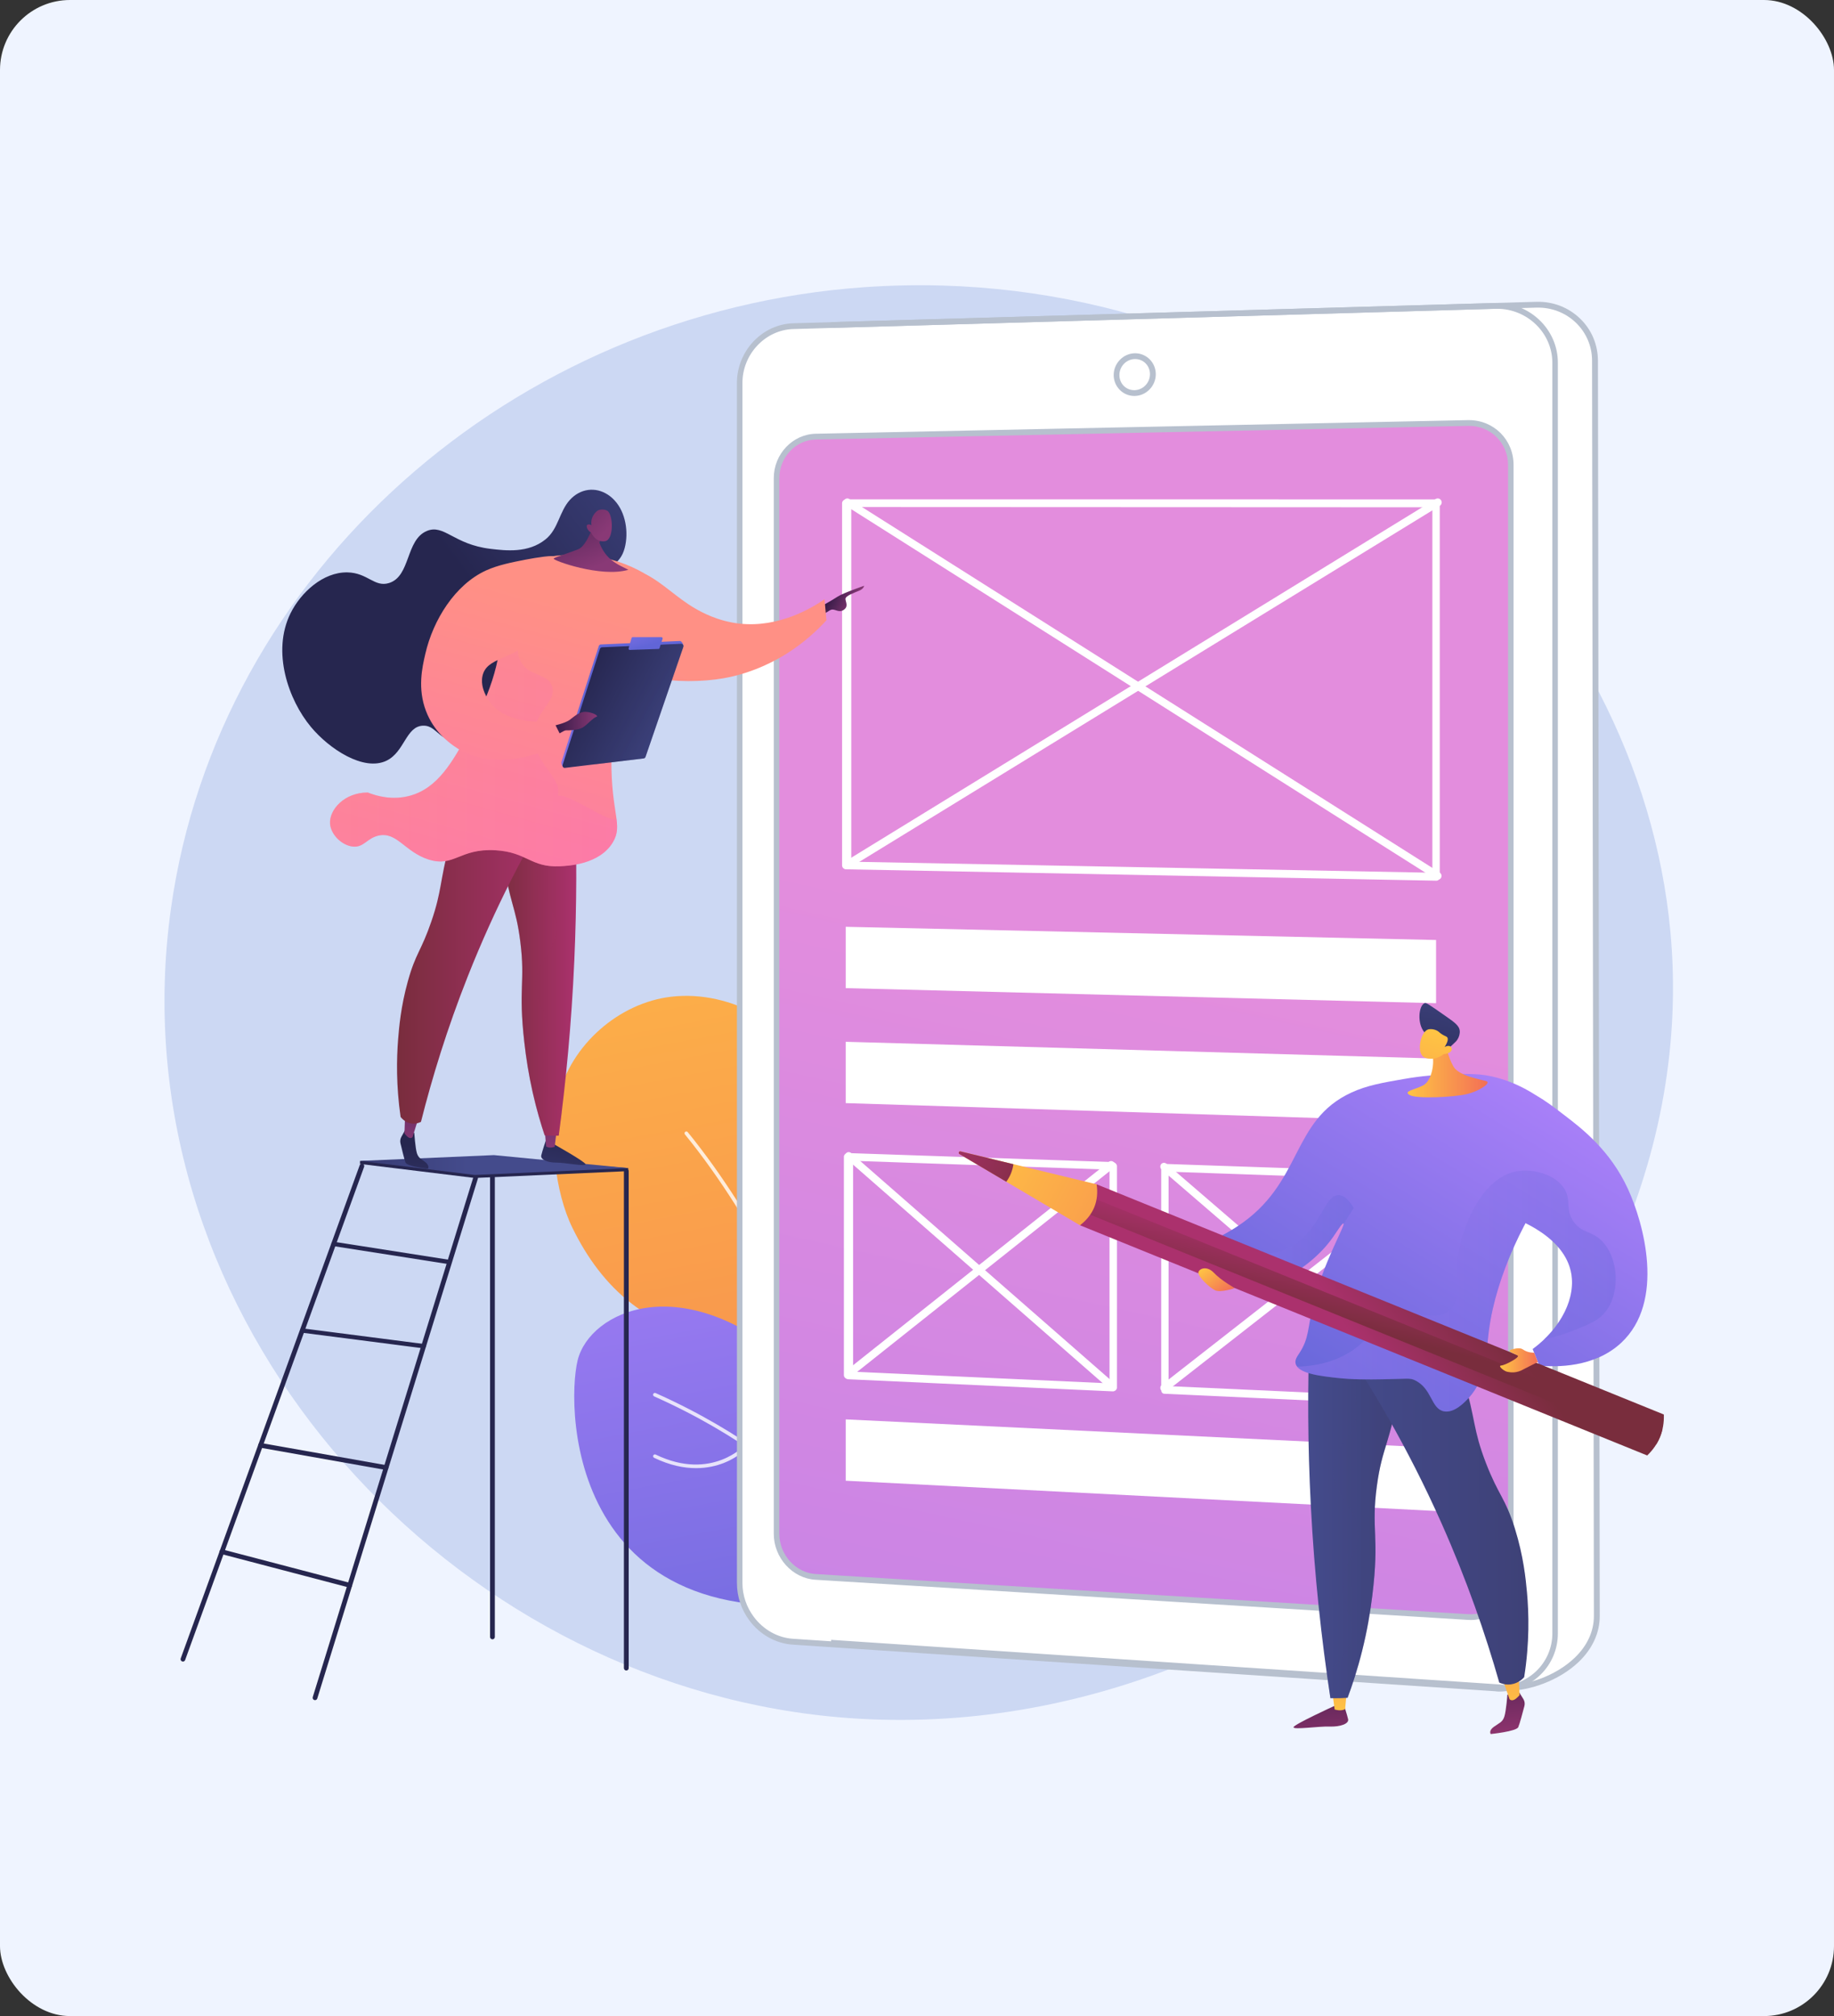 <?xml version="1.0" encoding="UTF-8"?>
<svg xmlns="http://www.w3.org/2000/svg" width="524" height="576" viewBox="0 0 524 576" fill="none">
  <rect x="0" y="0" width="524" height="576" fill="#333333" stroke="none"/>
  <rect width="524" height="576" rx="20" fill="#EFF4FF"></rect>
  <g clip-path="url(#clip0_1638_9840)">
    <path d="M226.886 489.112C119.968 472.924 33.071 371.828 48.858 259.474C62.328 163.651 146.345 89.08 247.084 82.041C254.376 81.536 261.758 81.372 269.213 81.58C325.412 83.199 375.359 105.685 412.28 139.71C449.038 173.572 472.92 218.855 477.272 266.351C488.856 392.739 359.868 509.251 226.886 489.112Z" fill="#CCD8F3"></path>
    <path d="M254.182 453.824C269.925 449.918 283.901 434.427 285.965 418.581C289.723 389.753 257.91 385.684 247.603 364.193C239.227 346.713 243.831 325.683 234.756 308.41C226.781 293.232 209.107 282.776 191.805 284.766C176.894 286.489 163.112 298.489 159.532 313.371C156.859 324.45 158.493 340.46 163.542 350.782C167.656 359.218 173.122 366.792 180.607 372.555C186.696 377.233 194.389 380.293 199.038 386.62C207.86 398.62 205.187 416.115 209.657 429.541C212.776 438.913 221.033 448.15 230.152 451.982C238.068 455.309 246.385 455.754 254.182 453.824Z" fill="url(#paint0_linear_1638_9840)"></path>
    <g opacity="0.8">
      <path d="M254.613 449.205C254.375 449.205 254.167 449.042 254.123 448.819C254.078 448.626 249.34 429.542 239.806 404.739C231.013 381.868 216.221 349.313 195.696 324.109C195.518 323.886 195.547 323.56 195.77 323.381C195.993 323.203 196.32 323.233 196.498 323.456C217.112 348.748 231.949 381.422 240.771 404.368C250.321 429.23 255.073 448.359 255.118 448.552C255.192 448.834 255.014 449.101 254.746 449.176C254.687 449.205 254.657 449.205 254.613 449.205Z" fill="white"></path>
    </g>
    <path d="M226.751 390.184C195.072 361.995 168.502 374.575 165.042 388.639C161.611 402.585 162.339 475.195 253.246 455.368C254.865 455.012 256.009 453.571 255.979 451.923C255.816 442.819 253.128 413.665 226.751 390.184Z" fill="url(#paint1_linear_1638_9840)"></path>
    <g opacity="0.8">
      <path d="M253.157 452.517C252.979 452.517 252.801 452.428 252.712 452.25C252.667 452.176 248.108 444.126 237.756 433.596C228.206 423.868 211.632 409.967 186.889 398.947C186.636 398.828 186.517 398.531 186.636 398.264C186.755 398.011 187.052 397.892 187.319 398.011C212.226 409.105 228.919 423.111 238.528 432.913C248.969 443.547 253.573 451.671 253.618 451.76C253.751 452.012 253.662 452.324 253.425 452.458C253.335 452.502 253.246 452.517 253.157 452.517Z" fill="white"></path>
      <path d="M226.098 422.798C226.053 422.798 226.009 422.798 225.949 422.783C225.682 422.709 225.519 422.427 225.608 422.144C225.652 421.981 230.182 405.778 215.954 395.188C215.731 395.025 215.687 394.698 215.85 394.476C216.013 394.253 216.34 394.208 216.563 394.372C224.301 400.134 226.618 407.456 227.197 412.58C227.821 418.134 226.647 422.263 226.588 422.441C226.529 422.664 226.321 422.798 226.098 422.798Z" fill="white"></path>
      <path d="M198.874 419.457C195.458 419.457 191.433 418.685 186.888 416.501C186.636 416.383 186.532 416.071 186.651 415.818C186.769 415.566 187.081 415.462 187.334 415.581C203.478 423.363 212.998 412.729 213.102 412.625C213.295 412.417 213.607 412.387 213.829 412.581C214.037 412.774 214.067 413.086 213.874 413.308C213.77 413.427 211.319 416.204 206.745 418.001C204.71 418.789 202.052 419.457 198.874 419.457Z" fill="white"></path>
      <path d="M225.518 442.699C222.102 442.699 218.077 441.927 213.533 439.744C213.28 439.625 213.176 439.313 213.295 439.06C213.414 438.808 213.726 438.704 213.978 438.823C230.122 446.605 239.642 435.971 239.746 435.867C239.939 435.659 240.251 435.63 240.474 435.823C240.682 436.016 240.711 436.328 240.518 436.55C240.414 436.669 237.964 439.447 233.39 441.244C231.355 442.031 228.711 442.699 225.518 442.699Z" fill="white"></path>
    </g>
    <path d="M455.721 103.055C455.706 93.951 448.191 86.793 438.954 87.06L427.087 87.402C427.057 87.402 427.028 87.402 426.998 87.402L401.705 88.129L237.415 92.852V92.867L226.41 93.179C218.019 93.416 211.068 100.679 211.068 109.397V452.22C211.068 456.037 212.494 459.616 214.648 462.497C217.425 466.196 221.687 468.705 226.41 469.017L426.924 482.295C428.082 482.369 429.226 482.325 430.31 482.176H430.414C439.667 482.547 456.241 475.136 456.241 461.681L455.721 103.055Z" fill="white"></path>
    <path d="M232.946 124.754L419.232 120.862C426.034 120.714 431.395 126.09 431.395 132.833V450.512C431.395 457.269 426.108 462.408 419.321 461.977L232.842 450.512C226.664 450.126 221.629 444.631 221.629 438.215V136.576C221.614 130.174 226.768 124.872 232.946 124.754Z" fill="url(#paint2_linear_1638_9840)"></path>
    <path d="M431.083 483.037C430.845 483.037 430.607 483.037 430.384 483.022L237.371 470.146L237.475 468.512L430.459 481.389C435.88 481.611 444.315 479.012 449.944 473.606C453.509 470.175 455.395 466.062 455.395 461.71L454.875 103.07C454.875 98.941 453.241 95.109 450.301 92.243C447.286 89.317 443.261 87.773 438.954 87.891L237.475 93.684L237.43 92.035L438.939 86.228C443.692 86.094 448.132 87.802 451.474 91.04C454.741 94.203 456.538 98.466 456.553 103.04L457.073 461.68C457.073 466.492 455.009 471.007 451.117 474.765C445.37 480.275 436.86 483.037 431.083 483.037Z" fill="#B7C0CE"></path>
    <path d="M428.261 483.29C427.86 483.29 427.459 483.216 427.058 483.186L226.47 469.879C221.703 469.567 217.173 467.057 214.143 463.017C211.841 459.943 210.549 456.215 210.549 452.235V109.412C210.549 100.263 217.796 92.629 226.618 92.362L427.132 86.57C436.964 86.288 445.103 94.04 445.103 103.62V466.686C445.103 471.171 443.32 475.389 440.142 478.478C436.994 481.552 432.746 483.29 428.261 483.29ZM427.711 88.219C427.548 88.219 427.355 88.219 427.206 88.219L226.648 94.011C218.702 94.234 212.123 101.154 212.123 109.412V452.235C212.123 455.844 213.326 459.23 215.42 462.007C218.168 465.661 222.252 467.918 226.529 468.201L427.147 481.582C427.503 481.612 427.904 481.716 428.261 481.716C432.33 481.716 436.192 480.112 439.028 477.349C441.88 474.572 443.528 470.74 443.528 466.701V103.635C443.513 95.139 436.385 88.219 427.711 88.219Z" fill="#B7C0CE"></path>
    <path d="M420.196 462.839C419.928 462.839 419.646 462.825 419.364 462.81L232.974 451.344C226.41 450.943 221.078 445.062 221.078 438.23V136.591C221.078 129.744 226.454 124.056 233.078 123.922L419.394 120.031C419.483 120.031 419.587 120.031 419.691 120.031C426.834 120.031 432.448 125.66 432.448 132.833V450.512C432.448 457.433 427.057 462.839 420.196 462.839ZM419.705 121.68H419.438L233.093 125.571C227.36 125.69 222.667 130.635 222.667 136.591V438.23C222.667 444.215 227.346 449.354 233.049 449.71L419.498 461.176C425.78 461.562 430.874 456.75 430.874 450.527V132.848C430.859 126.581 425.943 121.68 419.705 121.68Z" fill="#B7C0CE"></path>
    <path d="M324.077 113.125C320.839 113.125 318.195 110.452 318.195 107.155C318.195 103.813 320.883 101.021 324.181 100.932H324.344C327.582 100.932 330.225 103.605 330.225 106.902C330.225 110.259 327.537 113.051 324.225 113.125H324.077ZM324.329 102.58H324.21C321.789 102.64 319.829 104.689 319.829 107.155C319.829 109.575 321.685 111.476 324.062 111.476H324.166C326.587 111.417 328.562 109.367 328.562 106.902C328.562 104.481 326.705 102.58 324.329 102.58Z" fill="#B7C0CE"></path>
    <path d="M410.364 251.617L241.693 248.364C241.114 248.349 240.594 247.859 240.594 247.25V143.763C240.594 143.154 241.173 142.664 241.752 142.664L410.305 142.679C410.928 142.679 411.359 143.184 411.359 143.808V250.517C411.359 251.141 410.973 251.631 410.364 251.617ZM243.223 246.196L409.25 249.344V144.936L243.223 144.862V246.196Z" fill="white"></path>
    <path d="M410.765 251.349C410.557 251.349 410.364 251.29 410.171 251.171L241.559 144.431C241.054 144.12 240.906 143.436 241.203 142.931C241.515 142.412 242.168 142.248 242.658 142.575L411.33 249.285C411.864 249.626 412.028 250.324 411.701 250.844C411.508 251.171 411.137 251.349 410.765 251.349Z" fill="white"></path>
    <path d="M242.123 248.096C241.767 248.096 241.41 247.903 241.217 247.561C240.905 247.042 241.069 246.373 241.574 246.061L410.186 142.574C410.72 142.248 411.418 142.411 411.745 142.946C412.072 143.48 411.908 144.178 411.374 144.505L242.702 247.962C242.494 248.051 242.316 248.096 242.123 248.096Z" fill="white"></path>
    <path d="M317.912 397.519L242.346 394.059C241.752 394.029 241.113 393.524 241.113 392.915V330.493C241.113 329.884 241.693 329.409 242.287 329.439L317.867 332.008C318.476 332.023 319.13 332.543 319.13 333.152V396.465C319.115 397.074 318.506 397.549 317.912 397.519ZM243.742 391.905L317.006 395.232V334.177L243.742 331.652V391.905Z" fill="white"></path>
    <path d="M317.48 396.97C317.243 396.956 316.99 396.866 316.797 396.688L241.84 331.088C241.38 330.687 241.32 330.004 241.692 329.543C242.063 329.083 242.731 329.038 243.192 329.439L318.193 395.04C318.653 395.456 318.728 396.154 318.356 396.614C318.119 396.852 317.792 396.985 317.48 396.97Z" fill="white"></path>
    <path d="M242.51 393.54C242.198 393.525 241.901 393.376 241.693 393.094C241.322 392.604 241.396 391.921 241.841 391.564L316.798 331.949C317.259 331.578 317.957 331.667 318.328 332.157C318.714 332.647 318.64 333.345 318.164 333.717L243.163 393.332C242.985 393.48 242.747 393.54 242.51 393.54Z" fill="white"></path>
    <path d="M409.814 401.755L332.659 398.205C332.05 398.175 331.768 397.656 331.768 397.047V333.6C331.768 332.991 332.109 332.501 332.718 332.531L409.888 335.174C410.512 335.189 410.838 335.724 410.838 336.347V400.67C410.838 401.294 410.437 401.769 409.814 401.755ZM333.877 396.022L408.729 399.438V337.357L333.877 334.758V396.022Z" fill="white"></path>
    <path d="M410.096 401.204C409.843 401.189 409.591 401.1 409.383 400.922L331.916 334.178C331.441 333.777 331.382 333.064 331.753 332.604C332.139 332.144 332.822 332.099 333.298 332.5L410.794 399.229C411.284 399.645 411.344 400.358 410.957 400.818C410.749 401.1 410.423 401.234 410.096 401.204Z" fill="white"></path>
    <path d="M332.614 397.67C332.302 397.655 331.975 397.507 331.767 397.224C331.381 396.734 331.455 396.036 331.93 395.665L409.397 335.114C409.872 334.743 410.585 334.832 410.986 335.337C411.387 335.827 411.313 336.54 410.823 336.926L333.326 397.477C333.104 397.61 332.866 397.67 332.614 397.67Z" fill="white"></path>
    <path d="M410.304 286.621L241.633 282.314V264.789L410.304 268.561V286.621Z" fill="white"></path>
    <path d="M410.304 320.485L241.633 315.168V297.643L410.304 302.425V320.485Z" fill="white"></path>
    <path d="M410.304 431.694L241.633 423.05V405.525L410.304 413.62V431.694Z" fill="white"></path>
    <path d="M178.943 477.275C179.314 477.275 179.626 476.978 179.626 476.592V334.609C179.626 334.238 179.329 333.926 178.943 333.926C178.572 333.926 178.26 334.223 178.26 334.609V476.592C178.275 476.978 178.572 477.275 178.943 477.275Z" fill="#26264F"></path>
    <path d="M140.701 468.363C141.072 468.363 141.384 468.066 141.384 467.68V331.029C141.384 330.658 141.087 330.346 140.701 330.346C140.315 330.346 140.018 330.643 140.018 331.029V467.68C140.018 468.051 140.315 468.363 140.701 468.363Z" fill="#26264F"></path>
    <path d="M52.258 474.721C52.54 474.721 52.793 474.557 52.897 474.275L104.031 333.377C104.165 333.02 103.972 332.634 103.63 332.515C103.274 332.382 102.888 332.575 102.769 332.916L51.635 473.815C51.501 474.171 51.694 474.557 52.035 474.676C52.095 474.706 52.184 474.721 52.258 474.721Z" fill="#26264F"></path>
    <path d="M90.012 485.741C90.294 485.741 90.561 485.548 90.65 485.266L136.542 336.718C136.646 336.362 136.453 335.976 136.097 335.872C135.74 335.768 135.354 335.961 135.25 336.317L89.358 484.865C89.254 485.221 89.447 485.607 89.804 485.711C89.878 485.741 89.937 485.741 90.012 485.741Z" fill="#26264F"></path>
    <path d="M141.116 330.896L179.492 333.733V334.595L135.635 336.555L102.857 332.545V331.684L141.116 330.896Z" fill="#26264F"></path>
    <path d="M141.116 330.02L179.492 333.732L135.635 335.693L102.857 331.683L141.116 330.02Z" fill="url(#paint3_linear_1638_9840)"></path>
    <path d="M99.932 453.601C100.229 453.601 100.511 453.393 100.585 453.096C100.675 452.739 100.467 452.368 100.11 452.264L63.575 442.685C63.218 442.596 62.847 442.803 62.743 443.16C62.654 443.516 62.862 443.888 63.218 443.992L99.754 453.571C99.813 453.601 99.873 453.601 99.932 453.601Z" fill="#26264F"></path>
    <path d="M110.283 419.977C110.61 419.977 110.892 419.739 110.952 419.413C111.011 419.041 110.774 418.7 110.402 418.625L74.55 412.269C74.179 412.209 73.837 412.447 73.763 412.818C73.704 413.19 73.941 413.531 74.312 413.606L110.165 419.962C110.209 419.977 110.239 419.977 110.283 419.977Z" fill="#26264F"></path>
    <path d="M121.051 385.224C121.022 385.224 120.992 385.224 120.977 385.224L86.269 380.754C85.927 380.709 85.689 380.397 85.734 380.056C85.778 379.714 86.09 379.476 86.432 379.521L121.14 383.991C121.482 384.036 121.72 384.348 121.675 384.689C121.631 384.986 121.363 385.224 121.051 385.224Z" fill="#26264F"></path>
    <path d="M127.942 361.133C127.912 361.133 127.882 361.133 127.838 361.118L95.209 356.009C94.867 355.95 94.629 355.638 94.689 355.297C94.748 354.955 95.06 354.717 95.402 354.777L128.031 359.886C128.373 359.945 128.61 360.257 128.551 360.599C128.506 360.91 128.239 361.133 127.942 361.133Z" fill="#26264F"></path>
    <path d="M158.12 326.827C158.12 326.827 167.165 331.876 167.284 332.619C167.403 333.376 161.358 332.144 158.878 332.158C156.383 332.173 154.378 331.267 154.645 330.109C154.912 328.936 155.893 326.01 155.893 326.01L158.12 326.827Z" fill="url(#paint4_linear_1638_9840)"></path>
    <path d="M159.042 322.995L158.478 327.643C158.478 327.643 157.022 328.223 156.027 327.539L155.611 322.445L159.042 322.995Z" fill="url(#paint5_linear_1638_9840)"></path>
    <path d="M115.734 322.891L114.665 324.821C114.368 325.356 114.278 326.009 114.412 326.618C114.783 328.222 115.541 331.341 115.868 332.158C116.313 333.272 122.284 333.925 122.284 333.925C122.284 333.925 122.818 333.094 121.571 332.069C120.323 331.059 119.536 330.896 119.09 329.396C118.66 327.896 118.363 323.678 118.363 323.678L115.734 322.891Z" fill="url(#paint6_linear_1638_9840)"></path>
    <path d="M120.205 317.989C119.819 318.345 117.888 324.85 117.888 324.85C117.888 324.85 117.264 325.742 116.091 324.435C114.918 323.128 115.556 323.841 115.556 323.841L115.779 317.439L120.205 317.989Z" fill="url(#paint7_linear_1638_9840)"></path>
    <path d="M164.299 229.399C164.789 243.271 164.804 258.331 164.091 274.415C163.289 292.534 161.67 309.287 159.635 324.465C158.878 324.495 158.091 324.495 157.259 324.465C156.695 324.451 156.16 324.421 155.625 324.376C154.571 321.228 153.323 317.084 152.209 312.138C151.036 306.94 150.323 302.277 149.818 297.821C148.036 282.123 150.13 280.742 148.675 269.113C147.397 258.806 145.585 258.405 143.447 243.776C141.13 227.899 142.853 225.508 143.699 224.662C147.279 220.993 155.655 223.488 164.299 229.399Z" fill="url(#paint8_linear_1638_9840)"></path>
    <path opacity="0.3" d="M143.7 224.661C147.101 221.171 154.884 223.28 163.097 228.612C153.636 240.033 152.611 247.444 153.74 252.256C155.017 257.691 158.909 259.251 158.894 265.192C158.879 272.499 152.983 274.429 153.101 282.152C153.191 287.261 155.775 287.202 156.384 293.514C157.111 300.984 153.725 303.554 154.824 309.078C155.3 311.455 156.636 314.559 160.468 317.752C160.186 320.024 159.904 322.267 159.607 324.465C158.849 324.495 158.062 324.495 157.23 324.465C156.666 324.45 156.131 324.42 155.597 324.376C154.542 321.227 153.295 317.084 152.181 312.138C151.007 306.94 150.294 302.276 149.79 297.806C148.007 282.108 150.101 280.726 148.646 269.098C147.369 258.79 145.557 258.389 143.418 243.746C141.146 227.899 142.869 225.522 143.7 224.661Z" fill="url(#paint9_linear_1638_9840)"></path>
    <path d="M158.447 229.161C150.308 242.483 141.531 259.058 133.674 278.9C127.734 293.9 123.441 307.965 120.278 320.514C119.847 320.737 118.837 321.183 117.545 320.99C115.793 320.737 114.738 319.475 114.456 319.118C113.164 310.118 113.312 302.514 113.743 297.004C114.025 293.484 114.515 287.618 116.52 280.385C118.763 272.276 120.308 271.83 123.248 263.246C126.293 254.35 125.55 252.122 128.476 240.983C129.679 236.409 131.684 229.592 134.981 221.453C142.808 224.037 150.635 226.607 158.447 229.161Z" fill="url(#paint10_linear_1638_9840)"></path>
    <path d="M173.715 141.358C170.092 138.967 165.785 139.62 162.874 142.769C159.77 146.125 159.577 151.115 155.864 154.1C150.918 158.096 144.472 157.323 140.106 156.803C129.606 155.541 126.873 149.66 121.972 151.694C115.838 154.249 117.383 164.63 111.145 166.576C106.972 167.868 105.056 163.62 99.204 163.531C92.343 163.442 86.001 169.19 83.016 175.205C77.565 186.21 82.422 199.978 88.823 207.671C94.08 213.998 103.927 220.488 110.447 217.324C115.6 214.814 115.957 207.596 120.784 207.329C124.215 207.136 125.076 210.715 129.383 211.77C136.467 213.493 143.24 206.037 145.081 204.017C150.354 198.225 148.764 195.537 154.898 184.814C157.319 180.581 160.809 174.492 166.839 168.507C173.656 161.749 177.146 161.645 178.483 156.566C179.656 152.095 178.78 146.392 175.587 142.962C175.037 142.353 174.399 141.818 173.715 141.358Z" fill="url(#paint11_linear_1638_9840)"></path>
    <path d="M235.529 172.71C235.529 172.71 237.816 171.448 239.361 170.438C240.905 169.428 246.876 167.363 246.876 167.363C246.876 167.363 246.876 168.15 245.524 168.745C244.158 169.339 241.499 170.215 241.559 171.15C241.633 172.086 242.509 173.304 240.995 174.284C239.465 175.264 238.425 173.601 237.133 174.358C235.841 175.116 234.475 175.962 234.475 175.962L235.529 172.71Z" fill="url(#paint12_linear_1638_9840)"></path>
    <path d="M235.587 171.21C235.765 173.215 235.943 175.22 236.122 177.225C233.656 179.913 229.914 183.492 224.819 186.715C222.562 188.141 215.745 192.21 206.73 193.785C194.448 195.938 174.858 194.067 173.269 184.799C171.858 176.527 181.987 165.908 184.452 164.066C189.309 166.458 193.319 170.794 198.665 173.869C200.418 174.878 204.992 177.448 211.185 178.161C222.666 179.468 232.216 173.527 235.587 171.21Z" fill="url(#paint13_linear_1638_9840)"></path>
    <path d="M190.245 170.305C189.74 172.874 181.75 171.493 180.101 176.156C179.21 178.651 181.096 180.24 181.171 184.488C181.26 189.24 178.988 191.944 177.25 195.686C174.71 201.166 174.695 206.528 174.681 217.281C174.651 232.563 178.037 235.637 175.156 240.568C171.398 246.984 162.383 247.385 159.948 247.504C151.616 247.89 150.621 243.449 141.576 242.93C131.239 242.321 129.769 247.935 122.387 245.543C115.645 243.36 113.372 237.538 108.115 238.741C104.833 239.499 103.956 242.172 100.852 241.875C97.734 241.578 94.526 238.504 94.303 235.325C94.035 231.39 98.328 226.429 105.07 226.429C107.744 227.484 112.184 228.702 117.13 227.35C125.224 225.137 129.427 217.444 134.106 208.904C137.343 202.993 143.284 192.137 143.343 177.894C143.373 172.027 142.378 170.305 143.819 167.171C148.467 156.982 166.497 158.497 168.027 158.646C180.294 159.819 190.869 167.2 190.245 170.305Z" fill="url(#paint14_linear_1638_9840)"></path>
    <path d="M194.284 183.137L171.635 184.132C171.383 184.147 171.175 184.325 171.086 184.578L160.422 217.682C160.274 218.157 160.749 219.345 161.195 219.286L183.591 215.885C183.814 215.855 184.007 215.692 184.096 215.454L195.205 184.563C195.339 184.087 194.715 183.122 194.284 183.137Z" fill="url(#paint15_linear_1638_9840)"></path>
    <path d="M194.626 183.938L171.977 184.933C171.724 184.948 171.516 185.126 171.427 185.378L160.764 218.483C160.615 218.958 160.957 219.448 161.402 219.389L183.932 216.686C184.155 216.656 184.348 216.493 184.437 216.255L195.22 184.873C195.383 184.413 195.071 183.923 194.626 183.938Z" fill="url(#paint16_linear_1638_9840)"></path>
    <path d="M188.432 185.171L189.308 182.527C189.382 182.29 189.234 182.037 188.996 182.037H180.753C180.605 182.037 180.486 182.141 180.442 182.29L179.61 185.215C179.536 185.453 179.699 185.705 179.937 185.691L188.135 185.408C188.268 185.408 188.387 185.319 188.432 185.171Z" fill="url(#paint17_linear_1638_9840)"></path>
    <path opacity="0.3" d="M174.486 211.385C175.957 206.053 173.536 202.578 176.001 198.434C179.491 192.567 187.006 195.048 189.338 190.325C189.962 189.048 190.274 187.147 189.412 184.176L194.61 183.953C195.056 183.939 195.368 184.429 195.204 184.874L184.407 216.256C184.318 216.494 184.125 216.657 183.902 216.687L170.209 218.335C172.674 215.944 173.892 213.553 174.486 211.385Z" fill="url(#paint18_linear_1638_9840)"></path>
    <path d="M157.957 207.417C157.957 207.417 161.373 206.66 162.695 205.724C164.017 204.789 165.413 203.303 167.358 203.378C169.304 203.467 171.264 204.566 170.358 204.818C169.452 205.071 167.774 207.061 166.497 207.848C165.22 208.635 162.279 208.709 161.729 208.665C161.18 208.62 159.026 210.076 159.026 210.076L157.957 207.417Z" fill="url(#paint19_linear_1638_9840)"></path>
    <path opacity="0.3" d="M176.151 233.958C174.622 235.592 162.027 226.295 159.354 227.409C160.884 222.003 152.181 218.037 152.507 209.943C152.789 203.2 159.042 200.572 157.78 196.205C156.606 192.165 150.948 193.472 148.646 188.75C146.255 183.819 150.844 179.155 149.878 173.437C149.477 171.091 148.111 168.417 144.576 165.744C144.294 166.19 144.027 166.65 143.789 167.155C142.363 170.289 143.344 172.012 143.314 177.878C143.24 192.121 137.299 202.977 134.076 208.888C129.398 217.428 125.195 225.121 117.101 227.334C112.17 228.686 107.729 227.468 105.041 226.414C98.298 226.428 94.006 231.374 94.273 235.31C94.496 238.473 97.719 241.562 100.823 241.859C103.927 242.156 104.789 239.468 108.086 238.726C113.343 237.523 115.616 243.345 122.358 245.528C129.754 247.919 131.225 242.305 141.547 242.914C150.591 243.449 151.586 247.874 159.918 247.488C162.354 247.384 171.369 246.968 175.126 240.552C176.419 238.399 176.478 236.602 176.151 233.958Z" fill="url(#paint20_linear_1638_9840)"></path>
    <path d="M158.032 205.829C159.087 207.923 160.141 210.017 161.196 212.111C159.577 213.002 142.215 222.181 129.621 213.091C128.062 211.963 123.933 208.977 121.705 203.126C119.254 196.68 120.621 190.68 121.527 186.789C123.74 177.15 129.992 167.036 138.874 162.981C142.26 161.437 146.285 160.65 150.072 159.907C153.28 159.283 158.329 158.511 158.433 159.061C158.493 159.328 157.319 159.67 156.503 160.174C151.498 163.338 157.854 176.407 151.973 182.675C146.344 188.675 139.037 187.68 137.849 193.131C137.299 195.655 138.428 197.943 138.933 198.952C141.77 204.596 149.359 207.121 158.032 205.829Z" fill="url(#paint21_linear_1638_9840)"></path>
    <path d="M169.824 149.244C169.824 149.244 167.789 155.868 165.25 156.908C162.71 157.932 158.7 159.121 158.195 159.581C157.69 160.041 171.68 165.121 179.537 162.789C177.294 161.69 176.7 161.348 176.7 161.348C176.106 160.992 174.992 160.353 173.938 159.314C173.225 158.616 172.111 157.294 171.279 155.125L172.007 151.368L169.824 149.244Z" fill="url(#paint22_linear_1638_9840)"></path>
    <path d="M168.904 152.141C168.904 152.141 170.092 155.082 172.884 154.621C175.394 154.22 175.261 147.166 173.568 145.963C173.003 145.562 171.845 145.413 170.983 145.755C170.375 146.007 168.592 147.641 168.993 150.047C168.444 149.72 167.894 149.765 167.701 150.062C167.464 150.433 167.85 151.116 167.939 151.265C168.251 151.814 168.696 152.037 168.904 152.141Z" fill="url(#paint23_linear_1638_9840)"></path>
    <path d="M381.062 487.478C381.062 487.478 369.759 492.646 369.581 493.463C369.403 494.28 376.859 493.166 379.903 493.285C382.948 493.389 385.458 492.483 385.176 491.206C384.893 489.913 383.824 486.676 383.824 486.676L381.062 487.478Z" fill="url(#paint24_linear_1638_9840)"></path>
    <path d="M380.631 483.304L381.329 488.398C381.329 488.398 383.126 489.037 384.329 488.28L384.834 482.695L380.631 483.304Z" fill="url(#paint25_linear_1638_9840)"></path>
    <path d="M433.919 483.305L435.241 485.414C435.612 486.008 435.716 486.721 435.552 487.389C435.092 489.141 434.186 492.572 433.785 493.463C433.236 494.681 425.914 495.424 425.914 495.424C425.914 495.424 425.26 494.503 426.775 493.389C428.29 492.275 429.27 492.097 429.805 490.463C430.339 488.83 430.681 484.196 430.681 484.196L433.919 483.305Z" fill="url(#paint26_linear_1638_9840)"></path>
    <path d="M428.439 477.943C428.915 478.329 431.291 485.458 431.291 485.458C431.291 485.458 432.048 486.424 433.504 484.983C434.944 483.542 434.157 484.33 434.157 484.33L433.875 477.305L428.439 477.943Z" fill="url(#paint27_linear_1638_9840)"></path>
    <path d="M374.156 380.961C373.592 396.154 373.607 412.669 374.527 430.313C375.552 450.17 377.587 468.527 380.112 485.161C381.033 485.19 382.013 485.19 383.038 485.161C383.721 485.146 384.389 485.101 385.028 485.057C386.32 481.596 387.835 477.066 389.186 471.631C390.612 465.928 391.473 460.819 392.082 455.917C394.221 438.704 391.666 437.204 393.404 424.447C394.949 413.144 397.176 412.699 399.746 396.644C402.538 379.238 400.429 376.624 399.389 375.688C395.008 371.693 384.745 374.456 374.156 380.961Z" fill="url(#paint28_linear_1638_9840)"></path>
    <path opacity="0.3" d="M399.388 375.703C395.214 371.887 385.68 374.218 375.625 380.1C387.239 392.59 388.531 400.714 387.15 405.986C385.591 411.942 380.823 413.679 380.853 420.184C380.897 428.19 388.115 430.284 387.997 438.764C387.907 444.363 384.729 444.319 384.001 451.239C383.14 459.423 387.284 462.23 385.962 468.289C385.397 470.888 383.749 474.304 379.056 477.824C379.397 480.304 379.754 482.77 380.125 485.191C381.046 485.22 382.026 485.22 383.036 485.191C383.719 485.176 384.388 485.131 385.026 485.087C386.318 481.626 387.833 477.096 389.185 471.661C390.61 465.958 391.472 460.849 392.081 455.947C394.219 438.734 391.665 437.234 393.403 424.477C394.947 413.174 397.175 412.729 399.744 396.674C402.536 379.253 400.427 376.639 399.388 375.703Z" fill="url(#paint29_linear_1638_9840)"></path>
    <path d="M381.344 380.694C391.354 395.264 402.166 413.413 411.834 435.141C419.141 451.552 424.458 466.983 428.364 480.721C428.884 480.959 430.132 481.449 431.706 481.226C433.86 480.929 435.152 479.563 435.478 479.176C437.038 469.315 436.83 460.968 436.28 454.938C435.924 451.077 435.3 444.661 432.835 436.73C430.057 427.849 428.171 427.359 424.548 417.972C420.79 408.23 421.696 405.794 418.087 393.586C416.602 388.581 414.136 381.11 410.052 372.199C400.488 375.021 390.908 377.858 381.344 380.694Z" fill="url(#paint30_linear_1638_9840)"></path>
    <path d="M340.665 360.123C340.754 363.673 346.591 366.792 351.284 367.757C362.26 370 374.988 362.024 381.018 353.202C382.206 351.465 383.527 349.371 383.839 349.534C384.552 349.905 377.958 360.747 375.107 373.074C373.636 379.386 374.022 382.341 371.29 386.53C370.666 387.48 369.908 388.475 370.176 389.589C370.844 392.411 377.29 393.139 381.76 393.644C386.483 394.178 390.879 394.134 395.231 394.059C402.196 393.956 402.746 393.599 404.335 394.371C409.176 396.748 408.85 402.451 412.503 403.208C415.563 403.847 418.667 400.431 419.662 399.347C424.786 393.718 424.503 386.916 425.409 380.069C427.518 364.133 436.177 346.682 444.642 335.633C447.212 332.276 448.994 330.524 449.113 327.405C449.44 318.256 434.959 308.172 422.899 307.013C419.588 306.701 413.677 306.791 408.122 307.325C405.909 307.533 403.548 307.845 401.008 308.291C394.859 309.36 390.567 310.117 386.201 312.108C368.601 320.157 372.433 338.098 353.378 350.484C346.829 354.762 340.561 356.41 340.665 360.123Z" fill="url(#paint31_linear_1638_9840)"></path>
    <path d="M412.8 297.539C412.8 297.539 413.558 301.757 415.296 304.757C416.87 307.475 423.375 308.44 424.726 308.916C426.078 309.391 422.677 311.752 419.068 312.599C415.459 313.46 404.884 314.01 402.805 312.881C400.741 311.737 404.157 311.396 406.637 310.089C409.117 308.782 409.964 303.465 409.191 301.207C408.419 298.95 412.8 297.539 412.8 297.539Z" fill="url(#paint32_linear_1638_9840)"></path>
    <path d="M406.992 294.94C404.868 292.519 405.299 287.41 406.977 286.638C407.453 286.415 407.809 286.652 413.037 290.306C415.636 292.118 416.898 293.054 417.062 294.435C417.166 295.266 416.883 296.306 416.378 297.049C416.126 297.435 415.68 297.88 414.745 298.727C413.913 299.47 413.972 299.455 413.72 299.663C413.126 300.182 411.997 301.029 410.096 301.861C410.111 301.385 410.096 300.791 410.007 300.123C409.977 299.871 409.814 298.861 409.413 297.94C408.745 296.38 407.69 295.727 406.992 294.94Z" fill="url(#paint33_linear_1638_9840)"></path>
    <path d="M412.458 301.163C412.458 301.163 410.201 303.257 407.186 302.203C404.483 301.252 405.805 294.97 407.929 294.153C408.641 293.886 409.859 294.02 410.736 294.554C411.255 294.866 411.374 295.163 412.236 295.653C413.023 296.114 413.29 296.084 413.498 296.381C413.75 296.737 413.795 297.48 412.755 299.129C413.424 298.742 414.122 298.713 414.508 299.054C414.567 299.114 414.716 299.292 414.775 299.515C414.953 300.332 414.062 301.059 412.458 301.163Z" fill="url(#paint34_linear_1638_9840)"></path>
    <path opacity="0.3" d="M356.066 359.575C364.026 357.778 367.19 357.837 371.126 354.674C377.675 349.402 378.655 341.367 382.472 341.456C384.269 341.5 385.74 343.342 386.779 345.139C385.814 346.639 384.863 348.139 383.898 349.639C383.898 349.58 383.883 349.535 383.854 349.52C383.542 349.357 382.22 351.451 381.032 353.189C374.987 362.011 362.274 369.986 351.299 367.743C348.15 367.105 344.496 365.486 342.402 363.422C347.808 361.595 352.427 360.392 356.066 359.575Z" fill="url(#paint35_linear_1638_9840)"></path>
    <path d="M439.8 390.168C444.627 390.599 455.469 390.792 463.147 383.693C475.92 371.871 469.578 349.371 465.137 339.702C460.043 328.608 451.919 322.4 446.988 318.627C440.87 313.949 437.142 311.083 432.642 311.721C421.028 313.37 412.978 337.192 419.349 344.009C421.444 346.237 423.508 344.974 429.553 346.905C431.528 347.529 446.216 352.207 448.771 363.034C450.568 370.609 446.008 379.475 437.899 385.431C438.523 387.005 439.162 388.594 439.8 390.168Z" fill="url(#paint36_linear_1638_9840)"></path>
    <path opacity="0.3" d="M385.77 386.248C391.221 382.802 392.038 379.297 398.142 376.936C406.087 373.862 409.89 377.768 413.825 374.619C418.504 370.876 414.36 364.357 417.865 353.025C418.459 351.109 422.974 336.51 433.34 334.653C438.182 333.792 444.568 335.633 447.019 339.732C448.95 342.94 447.153 345.331 449.499 348.866C451.846 352.401 454.638 351.539 457.623 354.495C462.361 359.173 463.089 369.065 458.811 374.649C456.821 377.248 454.222 378.287 449.351 380.218C446.365 381.406 443.603 382.134 441.212 382.609C447.182 376.877 450.286 369.48 448.757 363.035C447.167 356.292 440.855 351.94 435.85 349.46C430.845 358.876 426.746 369.792 425.395 380.085C424.489 386.931 424.756 393.733 419.647 399.362C418.667 400.446 415.563 403.862 412.489 403.224C408.85 402.466 409.177 396.763 404.32 394.387C402.731 393.6 402.181 393.971 395.216 394.075C390.864 394.134 386.468 394.194 381.745 393.659C377.765 393.214 372.24 392.575 370.592 390.466C377.78 390.258 382.577 388.268 385.77 386.248Z" fill="url(#paint37_linear_1638_9840)"></path>
    <path d="M475.384 404.131C475.533 408.735 473.958 412.641 470.631 415.834L308.584 350.07L313.337 338.367L475.384 404.131Z" fill="url(#paint38_linear_1638_9840)"></path>
    <path d="M473.202 412.685C474.049 411.318 474.643 409.848 474.999 408.288L311.823 342.064L310.041 346.461L473.202 412.685Z" fill="url(#paint39_linear_1638_9840)"></path>
    <path d="M313.324 338.366C314.007 343.134 312.463 347.055 308.571 350.07L274.115 329.708C273.729 329.455 273.967 328.861 274.427 328.95L313.324 338.366Z" fill="url(#paint40_linear_1638_9840)"></path>
    <path d="M274.114 329.723L287.51 337.639C288.609 336.124 289.292 334.46 289.545 332.619L274.411 328.95C273.965 328.861 273.728 329.47 274.114 329.723Z" fill="url(#paint41_linear_1638_9840)"></path>
    <path d="M352.799 368.025C352.799 368.025 348.863 365.812 346.873 363.688C344.883 361.564 342.64 362.381 342.402 363.525C342.165 364.668 345.566 367.876 347.155 368.634C348.744 369.406 352.799 368.025 352.799 368.025Z" fill="url(#paint42_linear_1638_9840)"></path>
    <path d="M439.385 389.144L438.316 386.471C438.316 386.471 436.563 386.575 435.122 385.55C434.335 384.986 433.058 385.268 432.657 385.372C432.256 385.491 430.296 385.699 432.033 386.53C433.771 387.362 434.083 387.258 433.355 387.926C432.627 388.61 429.865 390.08 428.885 390.139C427.89 390.214 429.687 391.743 430.682 391.936C431.677 392.13 433.325 392.382 435.36 391.179C436.103 390.778 439.385 389.144 439.385 389.144Z" fill="url(#paint43_linear_1638_9840)"></path>
  </g>
  <defs>
    <linearGradient id="paint0_linear_1638_9840" x1="184.582" y1="173.4" x2="262.113" y2="580.696" gradientUnits="userSpaceOnUse">
      <stop stop-color="#FFC444"></stop>
      <stop offset="0.996" stop-color="#F36F56"></stop>
    </linearGradient>
    <linearGradient id="paint1_linear_1638_9840" x1="188.644" y1="313.84" x2="229.265" y2="527.235" gradientUnits="userSpaceOnUse">
      <stop stop-color="#AA80F9"></stop>
      <stop offset="0.996" stop-color="#6165D7"></stop>
    </linearGradient>
    <linearGradient id="paint2_linear_1638_9840" x1="332.024" y1="268.778" x2="192.39" y2="896.309" gradientUnits="userSpaceOnUse">
      <stop offset="0.004" stop-color="#E38DDD"></stop>
      <stop offset="1" stop-color="#9571F6"></stop>
    </linearGradient>
    <linearGradient id="paint3_linear_1638_9840" x1="56.863" y1="332.861" x2="133.497" y2="332.861" gradientUnits="userSpaceOnUse">
      <stop offset="0.004" stop-color="#26264F"></stop>
      <stop offset="1" stop-color="#444B8C"></stop>
    </linearGradient>
    <linearGradient id="paint4_linear_1638_9840" x1="162.011" y1="322.443" x2="158.183" y2="355.065" gradientUnits="userSpaceOnUse">
      <stop offset="0.004" stop-color="#26264F"></stop>
      <stop offset="1" stop-color="#444B8C"></stop>
    </linearGradient>
    <linearGradient id="paint5_linear_1638_9840" x1="157.248" y1="328.693" x2="157.714" y2="294.871" gradientUnits="userSpaceOnUse">
      <stop stop-color="#893976"></stop>
      <stop offset="1" stop-color="#311944"></stop>
    </linearGradient>
    <linearGradient id="paint6_linear_1638_9840" x1="118.58" y1="327.189" x2="116.001" y2="360.019" gradientUnits="userSpaceOnUse">
      <stop offset="0.004" stop-color="#26264F"></stop>
      <stop offset="1" stop-color="#444B8C"></stop>
    </linearGradient>
    <linearGradient id="paint7_linear_1638_9840" x1="117.703" y1="327.872" x2="118.169" y2="294.054" gradientUnits="userSpaceOnUse">
      <stop stop-color="#893976"></stop>
      <stop offset="1" stop-color="#311944"></stop>
    </linearGradient>
    <linearGradient id="paint8_linear_1638_9840" x1="164.654" y1="273.72" x2="142.298" y2="273.72" gradientUnits="userSpaceOnUse">
      <stop stop-color="#AB316D"></stop>
      <stop offset="1" stop-color="#792D3D"></stop>
    </linearGradient>
    <linearGradient id="paint9_linear_1638_9840" x1="163.109" y1="273.72" x2="142.299" y2="273.72" gradientUnits="userSpaceOnUse">
      <stop stop-color="#AB316D"></stop>
      <stop offset="1" stop-color="#792D3D"></stop>
    </linearGradient>
    <linearGradient id="paint10_linear_1638_9840" x1="158.448" y1="271.256" x2="113.443" y2="271.256" gradientUnits="userSpaceOnUse">
      <stop stop-color="#AB316D"></stop>
      <stop offset="1" stop-color="#792D3D"></stop>
    </linearGradient>
    <linearGradient id="paint11_linear_1638_9840" x1="137.385" y1="171.085" x2="203.861" y2="121.523" gradientUnits="userSpaceOnUse">
      <stop offset="0.004" stop-color="#26264F"></stop>
      <stop offset="1" stop-color="#444B8C"></stop>
    </linearGradient>
    <linearGradient id="paint12_linear_1638_9840" x1="244.122" y1="173.291" x2="236.896" y2="169.846" gradientUnits="userSpaceOnUse">
      <stop stop-color="#893976"></stop>
      <stop offset="1" stop-color="#311944"></stop>
    </linearGradient>
    <linearGradient id="paint13_linear_1638_9840" x1="193.545" y1="189.554" x2="106.359" y2="289.571" gradientUnits="userSpaceOnUse">
      <stop stop-color="#FF9085"></stop>
      <stop offset="1" stop-color="#FB6FBB"></stop>
    </linearGradient>
    <linearGradient id="paint14_linear_1638_9840" x1="153.577" y1="170.354" x2="117.912" y2="298.153" gradientUnits="userSpaceOnUse">
      <stop stop-color="#FF9085"></stop>
      <stop offset="1" stop-color="#FB6FBB"></stop>
    </linearGradient>
    <linearGradient id="paint15_linear_1638_9840" x1="174.322" y1="195.481" x2="188.331" y2="218.702" gradientUnits="userSpaceOnUse">
      <stop offset="0.004" stop-color="#6165D7"></stop>
      <stop offset="1" stop-color="#AA80F9"></stop>
    </linearGradient>
    <linearGradient id="paint16_linear_1638_9840" x1="164.797" y1="194.645" x2="199.504" y2="213.118" gradientUnits="userSpaceOnUse">
      <stop offset="0.004" stop-color="#26264F"></stop>
      <stop offset="1" stop-color="#444B8C"></stop>
    </linearGradient>
    <linearGradient id="paint17_linear_1638_9840" x1="180.574" y1="171.136" x2="184.693" y2="184.617" gradientUnits="userSpaceOnUse">
      <stop stop-color="#AA80F9"></stop>
      <stop offset="0.996" stop-color="#6165D7"></stop>
    </linearGradient>
    <linearGradient id="paint18_linear_1638_9840" x1="166.138" y1="192.421" x2="200.67" y2="210.801" gradientUnits="userSpaceOnUse">
      <stop offset="0.004" stop-color="#26264F"></stop>
      <stop offset="1" stop-color="#444B8C"></stop>
    </linearGradient>
    <linearGradient id="paint19_linear_1638_9840" x1="170.591" y1="206.729" x2="157.951" y2="206.729" gradientUnits="userSpaceOnUse">
      <stop stop-color="#893976"></stop>
      <stop offset="1" stop-color="#311944"></stop>
    </linearGradient>
    <linearGradient id="paint20_linear_1638_9840" x1="94.277" y1="206.641" x2="176.321" y2="206.641" gradientUnits="userSpaceOnUse">
      <stop stop-color="#FF9085"></stop>
      <stop offset="1" stop-color="#FB6FBB"></stop>
    </linearGradient>
    <linearGradient id="paint21_linear_1638_9840" x1="149.759" y1="169.287" x2="114.094" y2="297.087" gradientUnits="userSpaceOnUse">
      <stop stop-color="#FF9085"></stop>
      <stop offset="1" stop-color="#FB6FBB"></stop>
    </linearGradient>
    <linearGradient id="paint22_linear_1638_9840" x1="169.307" y1="162.29" x2="158.299" y2="135.987" gradientUnits="userSpaceOnUse">
      <stop stop-color="#893976"></stop>
      <stop offset="1" stop-color="#311944"></stop>
    </linearGradient>
    <linearGradient id="paint23_linear_1638_9840" x1="173.471" y1="151.389" x2="149.027" y2="128.672" gradientUnits="userSpaceOnUse">
      <stop stop-color="#893976"></stop>
      <stop offset="1" stop-color="#311944"></stop>
    </linearGradient>
    <linearGradient id="paint24_linear_1638_9840" x1="375.532" y1="469.65" x2="378.429" y2="505.422" gradientUnits="userSpaceOnUse">
      <stop stop-color="#311944"></stop>
      <stop offset="1" stop-color="#A03976"></stop>
    </linearGradient>
    <linearGradient id="paint25_linear_1638_9840" x1="382.837" y1="489.552" x2="382.237" y2="452.497" gradientUnits="userSpaceOnUse">
      <stop stop-color="#FFC444"></stop>
      <stop offset="0.996" stop-color="#F36F56"></stop>
    </linearGradient>
    <linearGradient id="paint26_linear_1638_9840" x1="428.647" y1="465.349" x2="431.544" y2="501.121" gradientUnits="userSpaceOnUse">
      <stop stop-color="#311944"></stop>
      <stop offset="1" stop-color="#A03976"></stop>
    </linearGradient>
    <linearGradient id="paint27_linear_1638_9840" x1="431.523" y1="488.764" x2="430.923" y2="451.708" gradientUnits="userSpaceOnUse">
      <stop stop-color="#FFC444"></stop>
      <stop offset="0.996" stop-color="#F36F56"></stop>
    </linearGradient>
    <linearGradient id="paint28_linear_1638_9840" x1="373.85" y1="429.543" x2="401.248" y2="429.477" gradientUnits="userSpaceOnUse">
      <stop stop-color="#444B8C"></stop>
      <stop offset="0.996" stop-color="#3E4177"></stop>
    </linearGradient>
    <linearGradient id="paint29_linear_1638_9840" x1="373.849" y1="429.545" x2="401.247" y2="429.479" gradientUnits="userSpaceOnUse">
      <stop stop-color="#444B8C"></stop>
      <stop offset="0.996" stop-color="#3E4177"></stop>
    </linearGradient>
    <linearGradient id="paint30_linear_1638_9840" x1="381.449" y1="426.825" x2="436.605" y2="426.693" gradientUnits="userSpaceOnUse">
      <stop stop-color="#444B8C"></stop>
      <stop offset="0.996" stop-color="#3E4177"></stop>
    </linearGradient>
    <linearGradient id="paint31_linear_1638_9840" x1="427.342" y1="302.093" x2="365.197" y2="404.122" gradientUnits="userSpaceOnUse">
      <stop stop-color="#AA80F9"></stop>
      <stop offset="0.996" stop-color="#6165D7"></stop>
    </linearGradient>
    <linearGradient id="paint32_linear_1638_9840" x1="402.172" y1="305.532" x2="425.033" y2="305.532" gradientUnits="userSpaceOnUse">
      <stop stop-color="#FFC444"></stop>
      <stop offset="0.996" stop-color="#F36F56"></stop>
    </linearGradient>
    <linearGradient id="paint33_linear_1638_9840" x1="415.617" y1="271.196" x2="406.416" y2="316.648" gradientUnits="userSpaceOnUse">
      <stop stop-color="#444B8C"></stop>
      <stop offset="0.996" stop-color="#26264F"></stop>
    </linearGradient>
    <linearGradient id="paint34_linear_1638_9840" x1="411.293" y1="294.864" x2="397.432" y2="349.529" gradientUnits="userSpaceOnUse">
      <stop stop-color="#FFC444"></stop>
      <stop offset="0.996" stop-color="#F36F56"></stop>
    </linearGradient>
    <linearGradient id="paint35_linear_1638_9840" x1="342.39" y1="354.798" x2="386.762" y2="354.798" gradientUnits="userSpaceOnUse">
      <stop stop-color="#AA80F9"></stop>
      <stop offset="0.996" stop-color="#6165D7"></stop>
    </linearGradient>
    <linearGradient id="paint36_linear_1638_9840" x1="460.965" y1="322.573" x2="398.82" y2="424.602" gradientUnits="userSpaceOnUse">
      <stop stop-color="#AA80F9"></stop>
      <stop offset="0.996" stop-color="#6165D7"></stop>
    </linearGradient>
    <linearGradient id="paint37_linear_1638_9840" x1="370.604" y1="368.871" x2="461.64" y2="368.871" gradientUnits="userSpaceOnUse">
      <stop stop-color="#AA80F9"></stop>
      <stop offset="0.996" stop-color="#6165D7"></stop>
    </linearGradient>
    <linearGradient id="paint38_linear_1638_9840" x1="386.045" y1="381.36" x2="415.297" y2="360.377" gradientUnits="userSpaceOnUse">
      <stop stop-color="#AB316D"></stop>
      <stop offset="1" stop-color="#792D3D"></stop>
    </linearGradient>
    <linearGradient id="paint39_linear_1638_9840" x1="396.759" y1="360.223" x2="391.685" y2="380.768" gradientUnits="userSpaceOnUse">
      <stop stop-color="#AB316D"></stop>
      <stop offset="1" stop-color="#792D3D"></stop>
    </linearGradient>
    <linearGradient id="paint40_linear_1638_9840" x1="275.504" y1="325.525" x2="367.139" y2="373.862" gradientUnits="userSpaceOnUse">
      <stop stop-color="#FFC444"></stop>
      <stop offset="0.996" stop-color="#F36F56"></stop>
    </linearGradient>
    <linearGradient id="paint41_linear_1638_9840" x1="265.866" y1="325.308" x2="299.953" y2="340.072" gradientUnits="userSpaceOnUse">
      <stop stop-color="#AB316D"></stop>
      <stop offset="1" stop-color="#792D3D"></stop>
    </linearGradient>
    <linearGradient id="paint42_linear_1638_9840" x1="344.495" y1="361.664" x2="350.241" y2="369.824" gradientUnits="userSpaceOnUse">
      <stop stop-color="#FFC444"></stop>
      <stop offset="0.996" stop-color="#F36F56"></stop>
    </linearGradient>
    <linearGradient id="paint43_linear_1638_9840" x1="428.584" y1="388.674" x2="439.385" y2="388.674" gradientUnits="userSpaceOnUse">
      <stop stop-color="#FFC444"></stop>
      <stop offset="0.996" stop-color="#F36F56"></stop>
    </linearGradient>
    <clipPath id="clip0_1638_9840">
      <rect width="432" height="415" fill="white" transform="translate(46 81)"></rect>
    </clipPath>
  </defs>
</svg>

